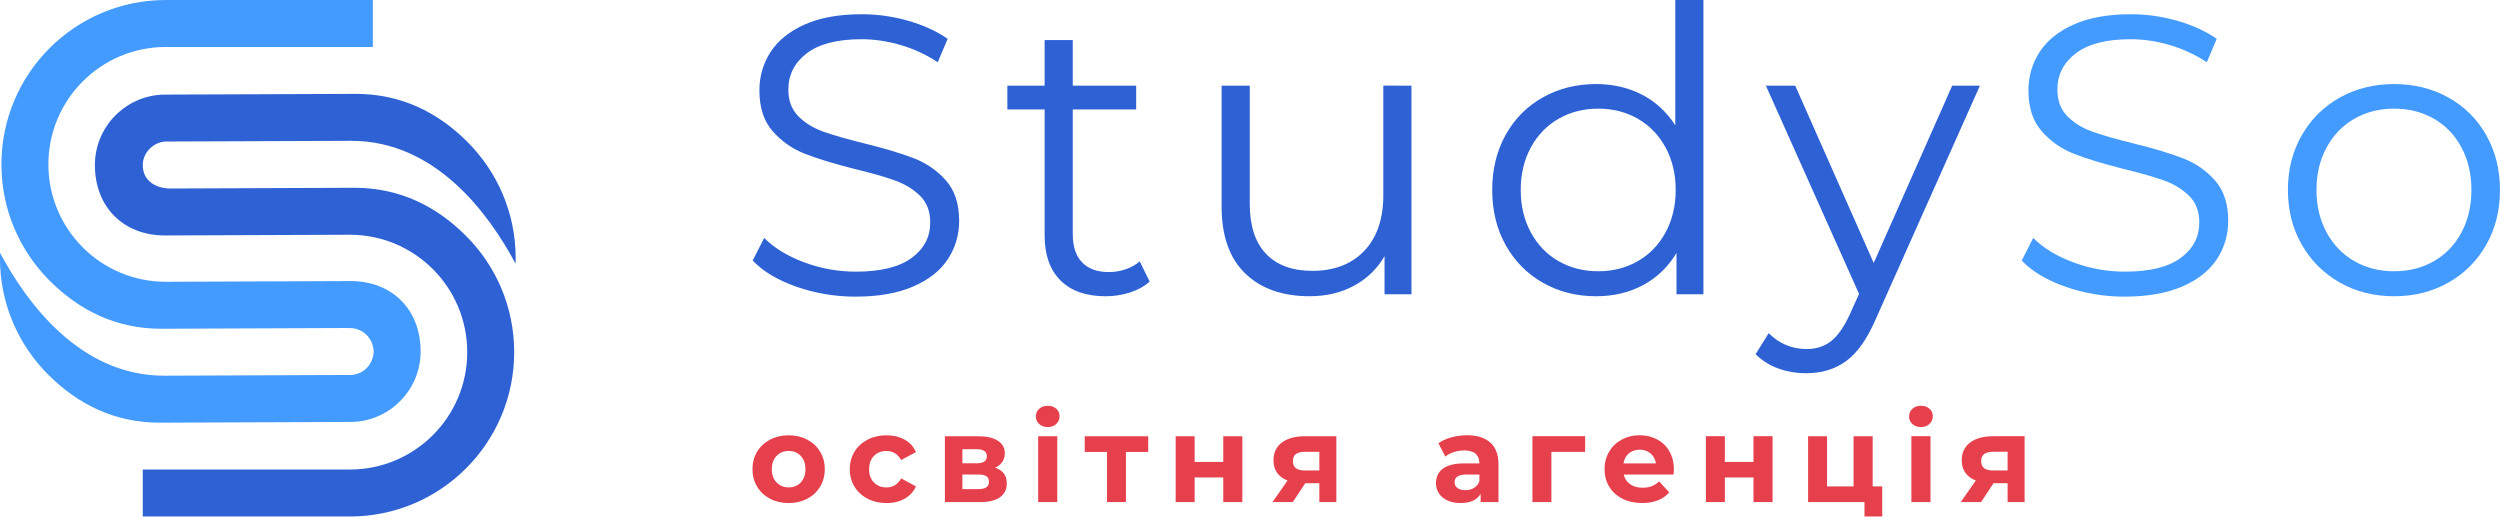 <svg xmlns="http://www.w3.org/2000/svg" xmlns:cc="http://creativecommons.org/ns#" xmlns:dc="http://purl.org/dc/elements/1.1/" xmlns:rdf="http://www.w3.org/1999/02/22-rdf-syntax-ns#" version="1.1" viewBox="116.15 192.72 192.82 39.84">
 <g fill-rule="evenodd">
  <path d="m143.59 199.96c3.5 0 6.326 1.419 8.62 3.713s3.713 5.463 3.713 8.964c0 0.14-3e-3 0.28-7e-3 0.42-2.104-3.936-6.209-9.476-12.67-9.476l-14.263 0.055c-0.986 0-1.822 0.857-1.822 1.812 0 1.2 0.96 1.792 2.118 1.811l14.197-0.057c3.501 0 6.326 1.419 8.62 3.713 2.295 2.294 3.713 5.463 3.713 8.964 0 3.5-1.419 6.67-3.713 8.964-2.293 2.294-5.463 3.713-8.964 3.713l-15.971-4e-4v-3.622h15.971c2.501 0 4.765-1.013 6.403-2.652 1.638-1.638 2.652-3.902 2.652-6.402 0-2.501-1.014-4.764-2.652-6.403-1.639-1.639-3.903-2.652-6.403-2.652l-14.263 0.056c-3.163 0-5.4-2.158-5.4-5.433 0-2.87 2.245-5.252 5.105-5.423 0.145-9e-3 0.279-0.01 0.425-0.01z" fill="#2e62d4"/>
  <path d="m128.48 225.32c-3.5 0-6.326-1.419-8.62-3.713s-3.713-5.463-3.713-8.964c0-0.14 3e-3 -0.28 7e-3 -0.42 2.104 3.936 6.209 9.475 12.67 9.475l13.637-0.055h0.688c0.855 0 1.576-0.601 1.762-1.402l4e-4 -4e-4 1e-3 -6e-3c0.038-0.13 0.058-0.265 0.058-0.404 0-0.124-0.017-0.244-0.05-0.361l-4e-4 -2e-3c-0.17-0.822-0.902-1.444-1.772-1.444h-0.185l-0.111-5e-3 -14.259 0.057c-3.501 0-6.326-1.419-8.62-3.713-2.295-2.295-3.713-5.463-3.713-8.964 0-3.5 1.419-6.67 3.713-8.964 2.294-2.294 5.463-3.713 8.964-3.713v4e-4h15.971v3.622h-15.971c-2.501 0-4.765 1.013-6.403 2.652-1.638 1.638-2.652 3.902-2.652 6.403 0 2.501 1.014 4.764 2.652 6.403 1.639 1.639 3.903 2.652 6.403 2.652l14.255-0.056c3.163 0 5.4 2.158 5.4 5.433 0 2.87-2.245 5.252-5.105 5.423-0.145 9e-3 -0.278 0.01-0.425 0.01z" fill="#439aff"/>
  <path d="m182.15 215.6c-1.59 0-3.113-0.255-4.57-0.765-1.457-0.51-2.583-1.183-3.377-2.019l0.886-1.744c0.774 0.775 1.803 1.402 3.087 1.881 1.284 0.479 2.609 0.719 3.974 0.719 1.915 0 3.352-0.352 4.31-1.055 0.958-0.703 1.436-1.616 1.436-2.738 0-0.857-0.26-1.54-0.779-2.05s-1.156-0.903-1.911-1.178c-0.754-0.275-1.803-0.576-3.148-0.902-1.61-0.408-2.894-0.8-3.852-1.178-0.957-0.377-1.778-0.953-2.461-1.728-0.682-0.775-1.024-1.825-1.024-3.151 0-1.081 0.285-2.065 0.856-2.952 0.571-0.887 1.447-1.596 2.629-2.126 1.182-0.53 2.649-0.795 4.402-0.795 1.223 0 2.42 0.168 3.592 0.505 1.172 0.337 2.186 0.8 3.041 1.392l-0.764 1.805c-0.897-0.591-1.855-1.035-2.874-1.331-1.019-0.296-2.017-0.444-2.995-0.444-1.875 0-3.286 0.362-4.233 1.086-0.948 0.724-1.421 1.657-1.421 2.799 0 0.857 0.26 1.545 0.779 2.065 0.52 0.52 1.172 0.918 1.956 1.193 0.784 0.275 1.839 0.576 3.164 0.902 1.569 0.388 2.838 0.77 3.806 1.147 0.968 0.377 1.788 0.948 2.461 1.713 0.672 0.765 1.008 1.8 1.008 3.105 0 1.081-0.29 2.064-0.871 2.952-0.581 0.887-1.472 1.591-2.674 2.111-1.202 0.52-2.68 0.78-4.433 0.78zm22.67-1.162c-0.408 0.367-0.912 0.647-1.513 0.841-0.601 0.194-1.228 0.291-1.88 0.291-1.508 0-2.67-0.408-3.485-1.223-0.815-0.816-1.223-1.968-1.223-3.457v-9.728h-2.873v-1.835h2.873v-3.518h2.17v3.518h4.891v1.835h-4.891v9.605c0 0.959 0.24 1.687 0.719 2.187 0.479 0.499 1.167 0.749 2.063 0.749 0.448 0 0.881-0.071 1.299-0.214 0.418-0.143 0.78-0.346 1.085-0.612zm20.194-15.112v16.09h-2.078v-2.937c-0.57 0.979-1.355 1.738-2.354 2.279-0.999 0.54-2.14 0.81-3.424 0.81-2.099 0-3.755-0.586-4.968-1.759-1.212-1.173-1.819-2.891-1.819-5.154v-9.33h2.171v9.116c0 1.693 0.418 2.978 1.253 3.854s2.028 1.315 3.576 1.315c1.692 0 3.026-0.515 4.005-1.545 0.978-1.03 1.467-2.462 1.467-4.298v-8.443zm22.518-6.608v22.698h-2.078v-3.181c-0.652 1.081-1.514 1.907-2.583 2.478-1.07 0.571-2.277 0.856-3.623 0.856-1.508 0-2.873-0.346-4.096-1.04-1.223-0.693-2.18-1.662-2.873-2.906-0.693-1.244-1.039-2.661-1.039-4.252 0-1.591 0.346-3.008 1.039-4.252 0.693-1.244 1.651-2.208 2.873-2.891 1.223-0.683 2.588-1.025 4.096-1.025 1.304 0 2.481 0.27 3.531 0.81 1.049 0.54 1.91 1.331 2.583 2.371v-9.666zm-8.101 20.924c1.121 0 2.135-0.26 3.041-0.78 0.907-0.52 1.62-1.259 2.14-2.218 0.52-0.959 0.78-2.05 0.78-3.273 0-1.224-0.26-2.315-0.78-3.273-0.52-0.959-1.233-1.698-2.14-2.218-0.907-0.52-1.921-0.78-3.041-0.78-1.141 0-2.165 0.26-3.072 0.78-0.907 0.52-1.62 1.259-2.14 2.218-0.519 0.959-0.779 2.05-0.779 3.273 0 1.223 0.26 2.314 0.779 3.273 0.52 0.959 1.233 1.698 2.14 2.218 0.907 0.52 1.931 0.78 3.072 0.78zm29.426-14.316-8.039 18.018c-0.652 1.509-1.407 2.58-2.262 3.212-0.856 0.632-1.885 0.949-3.088 0.949-0.774 0-1.498-0.122-2.17-0.367-0.672-0.245-1.253-0.612-1.742-1.101l1.009-1.621c0.815 0.816 1.793 1.224 2.934 1.224 0.734 0 1.36-0.204 1.88-0.612 0.52-0.408 1.004-1.101 1.452-2.08l0.703-1.56-7.183-16.06h2.262l6.053 13.674 6.052-13.674z" fill="#2e62d4"/>
  <path d="m280.03 215.6c-1.59 0-3.113-0.255-4.57-0.765-1.457-0.51-2.583-1.183-3.378-2.019l0.887-1.744c0.774 0.775 1.803 1.402 3.087 1.881 1.284 0.479 2.609 0.719 3.974 0.719 1.915 0 3.352-0.352 4.31-1.055 0.958-0.703 1.436-1.616 1.436-2.738 0-0.857-0.26-1.54-0.779-2.05-0.52-0.51-1.156-0.903-1.911-1.178s-1.803-0.576-3.148-0.902c-1.61-0.408-2.894-0.8-3.852-1.178-0.958-0.377-1.778-0.953-2.461-1.728-0.682-0.775-1.024-1.825-1.024-3.151 0-1.081 0.285-2.065 0.856-2.952 0.571-0.887 1.447-1.596 2.629-2.126 1.182-0.53 2.649-0.795 4.402-0.795 1.223 0 2.42 0.168 3.592 0.505 1.172 0.337 2.186 0.8 3.041 1.392l-0.764 1.805c-0.897-0.591-1.855-1.035-2.874-1.331-1.019-0.296-2.017-0.444-2.995-0.444-1.875 0-3.286 0.362-4.234 1.086-0.947 0.724-1.421 1.657-1.421 2.799 0 0.857 0.26 1.545 0.779 2.065 0.52 0.52 1.172 0.918 1.956 1.193 0.784 0.275 1.839 0.576 3.164 0.902 1.569 0.388 2.838 0.77 3.806 1.147 0.968 0.377 1.788 0.948 2.461 1.713 0.672 0.765 1.008 1.8 1.008 3.105 0 1.081-0.29 2.064-0.871 2.952-0.581 0.887-1.472 1.591-2.675 2.111-1.202 0.52-2.68 0.78-4.432 0.78zm20.775-0.031c-1.549 0-2.945-0.352-4.188-1.055-1.243-0.704-2.221-1.677-2.935-2.922-0.713-1.244-1.07-2.651-1.07-4.221 0-1.57 0.356-2.978 1.07-4.221 0.714-1.244 1.692-2.212 2.935-2.906 1.243-0.693 2.639-1.04 4.188-1.04 1.549 0 2.945 0.347 4.188 1.04 1.243 0.693 2.216 1.662 2.919 2.906 0.703 1.244 1.055 2.651 1.055 4.221 0 1.57-0.352 2.977-1.055 4.221-0.703 1.244-1.676 2.218-2.919 2.922-1.243 0.703-2.639 1.055-4.188 1.055zm0-1.927c1.141 0 2.165-0.26 3.072-0.78 0.907-0.52 1.615-1.259 2.124-2.218s0.765-2.05 0.765-3.273c0-1.224-0.255-2.315-0.765-3.273s-1.217-1.698-2.124-2.218c-0.907-0.52-1.931-0.78-3.072-0.78-1.141 0-2.165 0.26-3.072 0.78-0.907 0.52-1.62 1.259-2.139 2.218-0.519 0.959-0.779 2.05-0.779 3.273 0 1.223 0.26 2.314 0.779 3.273 0.52 0.959 1.233 1.698 2.139 2.218 0.907 0.52 1.931 0.78 3.072 0.78z" fill="#439aff"/>
  <path d="m176.98 231.52c-0.534 0-1.014-0.112-1.439-0.335-0.424-0.223-0.756-0.533-0.996-0.929s-0.358-0.846-0.358-1.349c0-0.503 0.119-0.953 0.358-1.349 0.239-0.396 0.571-0.706 0.996-0.929 0.425-0.223 0.904-0.335 1.439-0.335 0.535 0 1.013 0.112 1.434 0.335s0.751 0.533 0.991 0.929c0.239 0.396 0.358 0.846 0.358 1.349 0 0.503-0.119 0.953-0.358 1.349-0.239 0.396-0.569 0.706-0.991 0.929s-0.899 0.335-1.434 0.335zm0-1.208c0.378 0 0.687-0.127 0.93-0.382 0.242-0.255 0.363-0.596 0.363-1.023 0-0.428-0.121-0.769-0.363-1.024-0.242-0.255-0.552-0.382-0.93-0.382-0.377 0-0.689 0.127-0.934 0.382-0.245 0.255-0.368 0.596-0.368 1.024 0 0.427 0.122 0.769 0.368 1.023 0.245 0.255 0.557 0.382 0.934 0.382zm7.543 1.208c-0.541 0-1.027-0.112-1.458-0.335-0.431-0.223-0.767-0.533-1.009-0.929-0.242-0.396-0.363-0.846-0.363-1.349 0-0.503 0.121-0.953 0.363-1.349 0.242-0.396 0.579-0.706 1.009-0.929 0.431-0.223 0.917-0.335 1.458-0.335 0.535 0 1.002 0.112 1.401 0.335 0.399 0.223 0.69 0.542 0.872 0.958l-1.141 0.614c-0.264-0.466-0.645-0.698-1.142-0.698-0.384 0-0.701 0.126-0.953 0.377-0.252 0.252-0.378 0.595-0.378 1.029 0 0.434 0.126 0.776 0.378 1.028 0.251 0.252 0.569 0.377 0.953 0.377 0.503 0 0.884-0.233 1.142-0.698l1.141 0.623c-0.182 0.402-0.473 0.717-0.872 0.944-0.399 0.226-0.867 0.34-1.401 0.34zm8.383-2.727c0.598 0.201 0.896 0.604 0.896 1.208 0 0.459-0.173 0.815-0.519 1.066-0.346 0.252-0.862 0.378-1.548 0.378h-2.708v-5.076h2.595c0.635 0 1.132 0.115 1.491 0.345 0.359 0.23 0.537 0.552 0.537 0.967 0 0.251-0.064 0.473-0.193 0.665-0.129 0.192-0.313 0.341-0.552 0.448zm-2.529-0.34h1.113c0.516 0 0.773-0.182 0.773-0.547 0-0.358-0.258-0.538-0.773-0.538h-1.113zm1.236 1.991c0.541 0 0.812-0.186 0.812-0.557 0-0.195-0.063-0.338-0.189-0.429-0.126-0.091-0.324-0.137-0.595-0.137h-1.264v1.123zm4.609-4.076h1.472v5.076h-1.472zm0.736-0.708c-0.27 0-0.49-0.079-0.66-0.236-0.17-0.157-0.255-0.352-0.255-0.585 0-0.233 0.085-0.428 0.255-0.585 0.17-0.157 0.39-0.236 0.66-0.236s0.49 0.076 0.66 0.227 0.255 0.34 0.255 0.566c0 0.245-0.085 0.448-0.255 0.609-0.17 0.16-0.39 0.241-0.66 0.241zm7.751 1.915h-1.718v3.868h-1.462v-3.868h-1.717v-1.208h4.897zm2.118-1.208h1.462v1.981h2.208v-1.981h1.472v5.076h-1.472v-1.896h-2.208v1.896h-1.462zm12.393 0v5.076h-1.311v-1.453h-1.085l-0.963 1.453h-1.566l1.161-1.66c-0.353-0.138-0.622-0.338-0.807-0.6-0.186-0.261-0.278-0.577-0.278-0.948 0-0.598 0.215-1.058 0.646-1.382 0.431-0.324 1.023-0.486 1.778-0.486zm-2.396 1.198c-0.315 0-0.552 0.057-0.713 0.17-0.16 0.114-0.24 0.296-0.24 0.547s0.077 0.436 0.231 0.552c0.154 0.117 0.388 0.175 0.703 0.175h1.104v-1.444zm12.459-1.274c0.786 0 1.39 0.187 1.811 0.562 0.422 0.374 0.632 0.939 0.632 1.694v2.896h-1.377v-0.632c-0.277 0.472-0.793 0.708-1.548 0.708-0.39 0-0.728-0.066-1.014-0.198-0.286-0.133-0.505-0.315-0.656-0.547-0.151-0.233-0.227-0.497-0.227-0.793 0-0.472 0.178-0.843 0.533-1.113 0.355-0.27 0.904-0.406 1.646-0.406h1.17c0-0.321-0.098-0.568-0.292-0.741-0.195-0.173-0.487-0.26-0.877-0.26-0.27 0-0.536 0.042-0.797 0.128-0.261 0.085-0.483 0.2-0.665 0.344l-0.528-1.028c0.277-0.195 0.609-0.346 0.995-0.453 0.387-0.107 0.785-0.161 1.194-0.161zm-0.114 4.236c0.252 0 0.475-0.058 0.67-0.174 0.195-0.117 0.334-0.288 0.415-0.514v-0.519h-1.009c-0.604 0-0.906 0.198-0.906 0.595 0 0.189 0.074 0.338 0.222 0.448 0.148 0.11 0.351 0.165 0.609 0.165zm9.241-2.953h-2.604v3.868h-1.463v-5.076h4.066zm6.845 1.349c0 0.019-0.01 0.151-0.028 0.396h-3.84c0.069 0.315 0.233 0.563 0.49 0.746 0.258 0.182 0.579 0.273 0.963 0.273 0.264 0 0.498-0.039 0.703-0.118 0.205-0.078 0.395-0.203 0.571-0.372l0.783 0.849c-0.478 0.547-1.176 0.821-2.095 0.821-0.573 0-1.079-0.112-1.519-0.335-0.44-0.223-0.78-0.533-1.019-0.929-0.239-0.396-0.359-0.846-0.359-1.349 0-0.497 0.118-0.945 0.354-1.345 0.235-0.399 0.56-0.711 0.972-0.934 0.412-0.223 0.873-0.335 1.382-0.335 0.497 0 0.947 0.107 1.349 0.321 0.402 0.214 0.719 0.52 0.948 0.92 0.23 0.399 0.345 0.863 0.345 1.391zm-2.632-1.519c-0.334 0-0.614 0.095-0.84 0.283-0.227 0.189-0.365 0.447-0.415 0.774h2.5c-0.05-0.321-0.189-0.577-0.415-0.769s-0.503-0.288-0.83-0.288zm5.099-1.038h1.463v1.981h2.208v-1.981h1.472v5.076h-1.472v-1.896h-2.208v1.896h-1.463zm13.6 3.868v2.321h-1.368v-1.113h-4.349v-5.076h1.462v3.868h2.047v-3.868h1.472v3.868zm2.25-3.868h1.472v5.076h-1.472zm0.736-0.708c-0.27 0-0.49-0.079-0.66-0.236-0.17-0.157-0.255-0.352-0.255-0.585 0-0.233 0.085-0.428 0.255-0.585 0.17-0.157 0.39-0.236 0.66-0.236s0.49 0.076 0.66 0.227 0.255 0.34 0.255 0.566c0 0.245-0.085 0.448-0.255 0.609-0.17 0.16-0.39 0.241-0.66 0.241zm7.996 0.708v5.076h-1.311v-1.453h-1.085l-0.963 1.453h-1.566l1.161-1.66c-0.353-0.138-0.622-0.338-0.807-0.6-0.186-0.261-0.278-0.577-0.278-0.948 0-0.598 0.215-1.058 0.646-1.382 0.431-0.324 1.023-0.486 1.778-0.486zm-2.396 1.198c-0.315 0-0.552 0.057-0.713 0.17-0.16 0.114-0.24 0.296-0.24 0.547s0.077 0.436 0.231 0.552c0.154 0.117 0.388 0.175 0.703 0.175h1.104v-1.444z" fill="#e6404d"/>
 </g>
</svg>